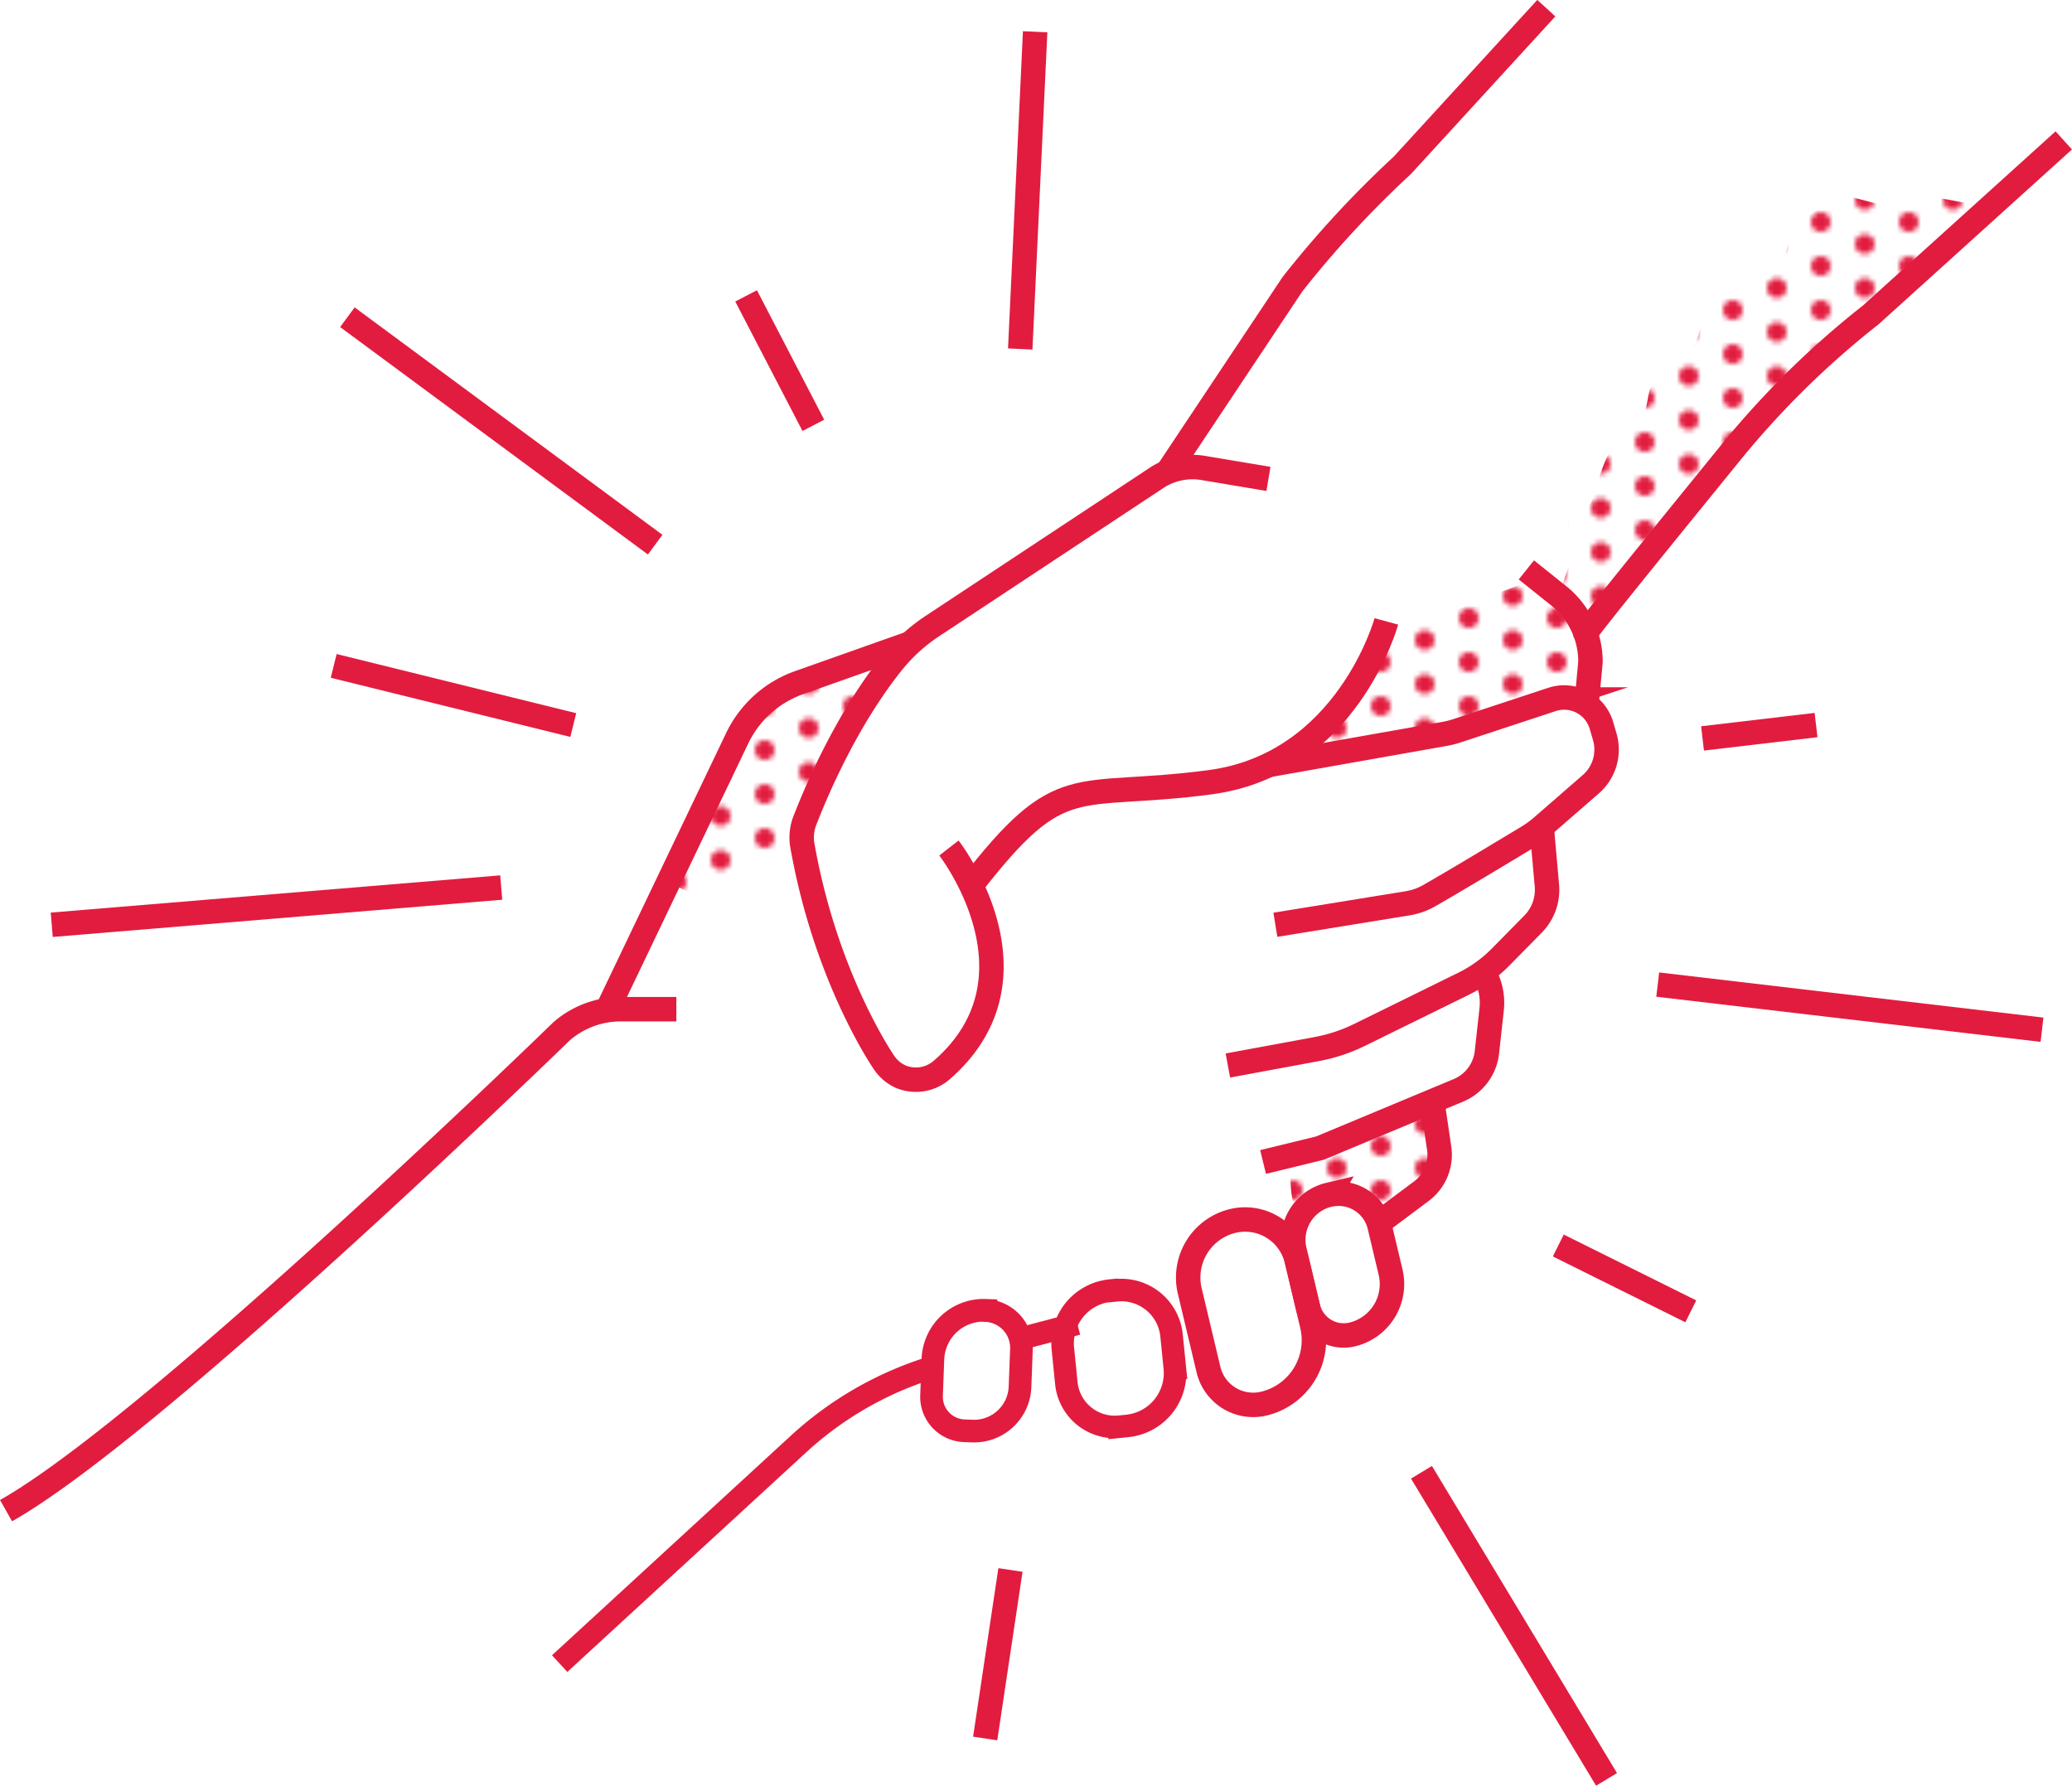 <svg xmlns="http://www.w3.org/2000/svg" xmlns:xlink="http://www.w3.org/1999/xlink" viewBox="0 0 254.27 219.15"><defs><style>.cls-1,.cls-3,.cls-4{fill:none;}.cls-2{fill:#e21c3f;}.cls-3,.cls-4{stroke:#e21c3f;stroke-miterlimit:10;}.cls-3{stroke-width:3px;}.cls-4{stroke-width:2.78px;}.cls-5{fill:url(#New_Pattern_3);}</style><pattern id="New_Pattern_3" data-name="New Pattern 3" width="18" height="18" patternTransform="translate(-408.36 -59.15) scale(0.6)" patternUnits="userSpaceOnUse" viewBox="0 0 18 18"><rect class="cls-1" width="18" height="18"/><circle class="cls-2" cx="18" cy="13.5" r="2"/><circle class="cls-2" cx="9" cy="18" r="2"/><circle class="cls-2" cy="13.5" r="2"/><circle class="cls-2" cx="18" cy="4.5" r="2"/><circle class="cls-2" cx="9" cy="9" r="2"/><circle class="cls-2" cy="4.5" r="2"/><circle class="cls-2" cx="9" r="2"/></pattern></defs><g id="Layer_2" data-name="Layer 2"><g id="Layer_1-2" data-name="Layer 1"><path class="cls-3" d="M170.13,76.26S165.35,93.77,148.48,96,130.36,94.21,119,108.92"/><path class="cls-3" d="M116.45,104.07s12.26,15.73-.82,27.19a4.84,4.84,0,0,1-5.12.86,4.9,4.9,0,0,1-2-1.69s-7.23-10.37-10.09-26.94a5.89,5.89,0,0,1,.47-3.09c1.36-3.49,5.05-12.15,10.62-19.1a21.55,21.55,0,0,1,4.91-4.47l27.52-18.19a8,8,0,0,1,5.72-1.21l8,1.34"/><path class="cls-3" d="M143.21,58,158.6,34.89A125.77,125.77,0,0,1,172.08,20.3L189.76,1"/><path class="cls-3" d="M187.31,69.94l4,3.2a10.37,10.37,0,0,1,3.87,8.09l-.49,5.22"/><path class="cls-3" d="M194.56,77.78c-.08-.22,10.33-13,17.89-22.31a108.94,108.94,0,0,1,17.12-16.82l23.69-21.42"/><path class="cls-3" d="M111.71,78.94,98.05,83.78a13.37,13.37,0,0,0-7.58,6.81L74.56,123.85"/><path class="cls-3" d="M83,123.85H76.17a11.08,11.08,0,0,0-7.23,2.69S19.05,175.07.74,185.39"/><path class="cls-3" d="M155.66,93.89l21.42-3.79a11.14,11.14,0,0,0,1.81-.45l11.56-3.81a4.77,4.77,0,0,1,6.08,3.21l.4,1.36a5.64,5.64,0,0,1-1.73,5.85l-6,5.22a12.89,12.89,0,0,1-1.76,1.27c-2.46,1.49-9.18,5.54-12.11,7.2a7.91,7.91,0,0,1-2.63.91l-16.19,2.63"/><path class="cls-3" d="M189.19,101.48l.64,7.18a6,6,0,0,1-1.69,4.74l-4,4.06a16.65,16.65,0,0,1-4.48,3.24L166.85,127a20.31,20.31,0,0,1-5.36,1.76l-10.81,2"/><path class="cls-3" d="M182.09,119.25l.4.91a7.3,7.3,0,0,1,.56,3.72l-.58,5.26a5.75,5.75,0,0,1-3.5,4.67l-17,7.09L155,142.6"/><path class="cls-3" d="M175.76,135.14l.85,5.77a5.57,5.57,0,0,1-2.15,5.25L169,150.24"/><path class="cls-3" d="M165.09,146.45h0a5.18,5.18,0,0,1,5.18,5.18v5.79a6.36,6.36,0,0,1-6.36,6.36h0a4.49,4.49,0,0,1-4.49-4.49v-7.17a5.68,5.68,0,0,1,5.68-5.68Z" transform="translate(-31.45 42.4) rotate(-13.39)"/><path class="cls-3" d="M153.93,149.59h0a6.51,6.51,0,0,1,6.51,6.51v8.18a8,8,0,0,1-8,8h0a5.64,5.64,0,0,1-5.64-5.64v-9.91a7.14,7.14,0,0,1,7.14-7.14Z" transform="translate(-33.1 39.96) rotate(-13.39)"/><path class="cls-4" d="M138.34,158.59h.73a6.22,6.22,0,0,1,6.22,6.22v4a6.56,6.56,0,0,1-6.56,6.56h-.94a6,6,0,0,1-6-6v-4.28a6.54,6.54,0,0,1,6.54-6.54Z" transform="matrix(0.99, -0.1, 0.1, 0.99, -16.55, 15.25)"/><path class="cls-4" d="M120.65,160.8h0a4.58,4.58,0,0,1,4.58,4.58V170a5.64,5.64,0,0,1-5.64,5.64h-1a4.17,4.17,0,0,1-4.17-4.17V167a6.23,6.23,0,0,1,6.23-6.23Z" transform="translate(6.44 -4.4) rotate(2.16)"/><line class="cls-4" x1="132.2" y1="162.45" x2="125.2" y2="164.29"/><path class="cls-4" d="M114.43,167.79l-.25.08a42.81,42.81,0,0,0-16.24,9.39l-29.26,26.9"/><line class="cls-3" x1="125.2" y1="42.83" x2="127.03" y2="3.9"/><line class="cls-3" x1="99.81" y1="52.2" x2="91.56" y2="36.31"/><line class="cls-3" x1="80.4" y1="66.84" x2="42.63" y2="38.93"/><line class="cls-3" x1="70.35" y1="88.98" x2="40.95" y2="81.72"/><line class="cls-3" x1="61.51" y1="108.92" x2="6.35" y2="113.49"/><line class="cls-3" x1="208.93" y1="90.62" x2="222.86" y2="88.98"/><line class="cls-3" x1="203.43" y1="120.83" x2="250.59" y2="126.37"/><line class="cls-3" x1="191.23" y1="152.85" x2="207.49" y2="160.93"/><line class="cls-3" x1="174.44" y1="180.68" x2="197.15" y2="218.37"/><line class="cls-3" x1="124" y1="192.67" x2="120.9" y2="213.35"/><path class="cls-5" d="M169.15,78.94l13.79-5.84L188.61,71s7,5,6.54,10.24-3.4,4.38-3.4,4.38l-12.86,4L161,92.94l-1.5-1.38S167.78,85,169.15,78.94Z"/><path class="cls-5" d="M173.34,136.15l2.83,1.8.24,5.42-4.48,4.7H168s-4.77-2.59-7.54,0-2-6.31-2-6.31Z"/><path class="cls-5" d="M191.28,73.14s.82-2.48,2-5.9c.3-.85-1.16-2.68-.82-3.63s2.46-1,2.82-2c.87-2.41,1.41-5.13,2.8-7,1-1.34,2.9-1.93,3.44-3.09.68-1.48.72-3.65,1.12-4,.6-.55,2.57-2.48,5.14-5,.75-.74,1-3.62,1.82-4.44,2.08-2.06,5.86-2.55,8.12-4.49,1.58-1.35,1.53-4.38,2.77-5.69a11.83,11.83,0,0,1,6.67-3.73l5.41,1.41,4.78-1.41,6.83,1.3-26.46,24L195.15,76.8Z"/><path class="cls-5" d="M107.48,84l1.5-4.1L98.05,83.78l-5.85,4.1-10,20A4.67,4.67,0,0,0,86,109.6c1.63,0,4.14-1.77,5.86-2.43,3.72-1.45,6.62-5.66,6.63-5.69S107.48,84,107.48,84Z"/></g></g></svg>